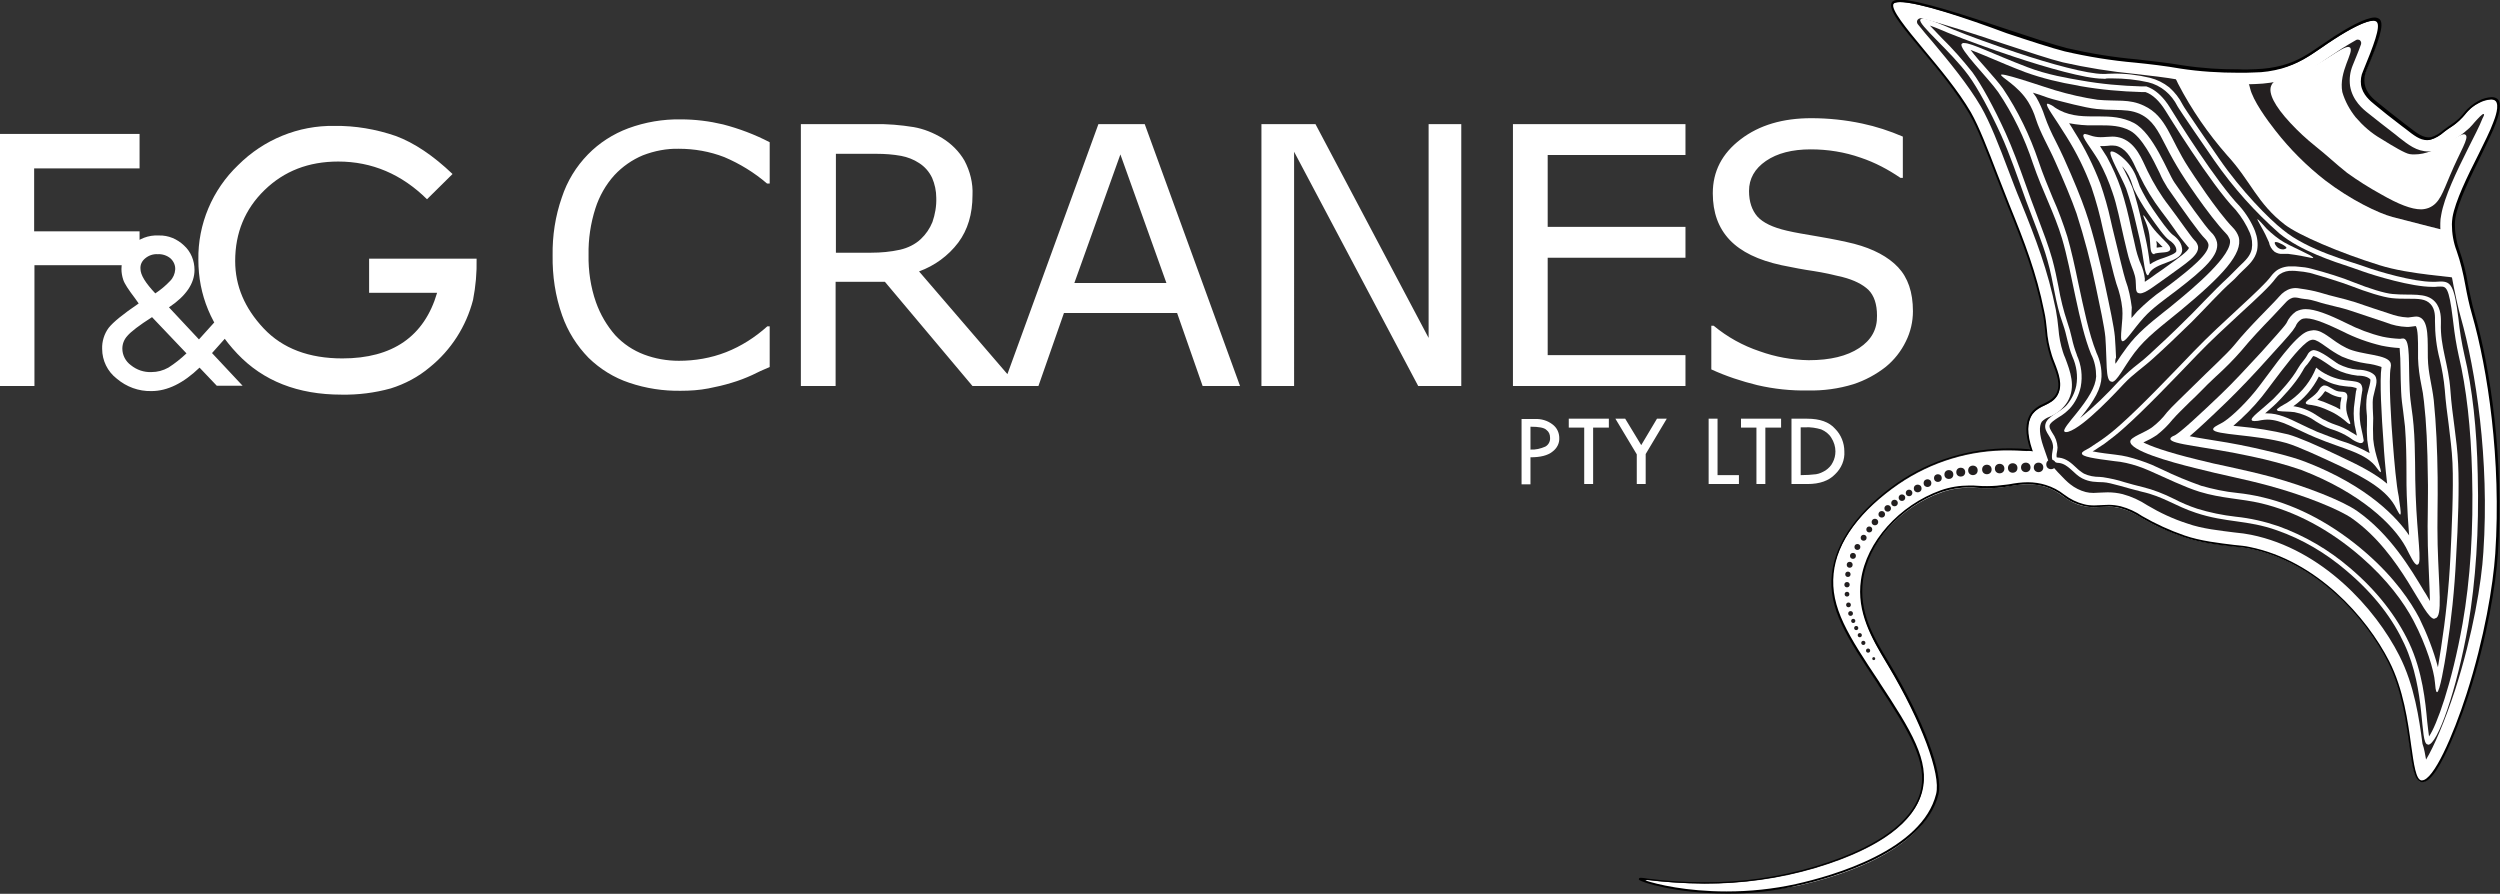 <?xml version="1.0" encoding="utf-8"?>
<!-- Generator: Adobe Illustrator 26.0.2, SVG Export Plug-In . SVG Version: 6.00 Build 0)  -->
<svg version="1.1" id="Layer_1" xmlns="http://www.w3.org/2000/svg" xmlns:xlink="http://www.w3.org/1999/xlink" x="0px" y="0px"
	 viewBox="0 0 841.9 301" style="enable-background:new 0 0 841.9 301;" xml:space="preserve">
<rect x="0" y="0" width="841.9" height="301" fill="#333333" stroke="none"/>
<style type="text/css">
	.st0{fill-rule:evenodd;clip-rule:evenodd;fill:#231F20;}
	.st1{fill:#FFFFFF;}
	.st2{fill:#231F20;}
	.st3{fill-rule:evenodd;clip-rule:evenodd;fill:url(#SVGID_1_);}
	.st4{fill-rule:evenodd;clip-rule:evenodd;fill:#FFFFFF;}
</style>
<path class="st0" d="M684.2,151.8c-1.8-5.2-2-9.4,0-12.4c2.3-3.4,6.5-3,8.5-6.5c2.1-3.8-0.3-8.5-2-13c-1.8-5.2-1.5-9.4-2.6-14.9
	c-2.6-12.9-6.5-22.8-11.7-35.7c-4.6-11.4-9-24.3-13-31.2c-9.1-15.7-28.5-33.2-26-37c2.8-4.3,44.8,12.2,58.5,15.6s26,3.6,39,5.8
	c8.2,1.2,16.4,1.6,24.7,1.3c3.1-0.1,6.1-0.5,9.1-1.3c7.3-2,11.1-5.6,17.5-9.7c5.2-3.3,13-7.8,14.9-5.8c1.6,1.6-0.8,7.7-4.5,16.9
	c-0.6,1.4-0.8,3-0.6,4.6c0.5,3.2,3,5.3,4.5,6.5c2.8,2.2,6,4.8,9.1,7.2c3.7,2.8,6,5,9.1,4.5c1.7-0.5,3.2-1.4,4.5-2.6
	c1.9-1.5,3.5-2.2,5.2-3.9c2.2-2.2,3.4-4.3,6.5-5.8c1.2-0.6,4.4-1.9,5.8-0.7s0.6,4.6-0.7,7.8c-2.8,7.5-12.3,23.4-13.6,31.8
	c-0.1,0.7-0.2,1.5-0.2,2.2c0,3,0.5,6,1.5,8.8c2.3,6,3,13.6,5.2,21.4c4.8,17,10,47.8,7.8,80.6c-0.8,11.6-4,29.7-9.7,47.4
	c-3,9.5-10.7,30.1-15.6,29.2c-4.6-0.8-2.3-23.1-11-40.3c-7.2-14.2-23.8-33.7-46.8-38.3c-4.2-0.9-14.2-1.1-22.1-3.9
	c-5-1.7-9.8-3.8-14.3-6.5c-2.2-1.4-4.6-2.5-7.2-3.2c-4.9-1.3-7.5,0.4-12.3-0.7c-6-1.3-7.2-4.8-13-6.5c-5.2-1.5-9.4-0.6-13,0
	c-8.8,1.5-13.7-1.1-22.1,1.9c-12.8,4.5-24.7,16.3-26.6,29.9c-1.6,11.3,4.1,20.2,9.1,28.6c11.9,19.9,17.9,37.1,16.3,43.5
	c-4.4,17.8-30.4,26.8-47.4,30.5c-29.1,6.5-52.7-1.3-52.6-2s27.5,5.6,59.1-3.9c23.1-6.9,33.4-16.3,35.7-25.3
	c2.6-10-3.2-19.7-14.3-36.4c-10.7-16.1-16.8-25.4-15.6-37s10.1-22.2,22.1-30.5C652.4,153.8,668.3,150.3,684.2,151.8"/>
<path class="st1" d="M700.5,140.8c4.7-3.8,9-8,13.1-12.5l0.4-0.4c1.9-1.9,3.9-3.7,6-5.3c1.3-1,2.6-2.1,3.9-3.3
	c3.4-3.1,7.8-7.2,12.9-12.3c1.9-1.8,3.7-3.8,5.5-5.6c2.9-3,5.6-5.7,8.2-8.1c0.6-0.6,1.1-1.1,1.7-1.7s1-1,1.5-1.5l0.5-0.5
	c2.1-2,3.6-3.4,4.1-5.7c0.3-1.8,0.1-3.7-0.6-5.4c-1.2-2.8-2.8-5.4-4.8-7.8c-8.4-8.6-23.5-33.2-23.7-33.5c-2-3.2-4.3-5.4-6.7-6.2
	h-1.3c-6.9-0.2-13.8-0.8-20.6-2l-0.9-0.2c-6-1-11.9-2.4-17.7-4.5c-4.5-1.7-8.4-3.4-11.5-4.7c-2.7-1.1-5.2-2.2-6.9-2.8
	c1.4,1.9,3.7,4.5,5.4,6.4c2.2,2.5,4.2,4.8,5.5,6.6c5.1,7.6,9.1,15.9,12,24.5c1.5,4.5,3.2,8.5,4.8,12.4c1.9,4.2,3.5,8.6,4.9,13
	c1.3,4.5,2.5,9.9,3.7,15.7c1.8,8.4,3.6,17.1,6,23.1l0.1,0.3c1.2,2.5,1.8,5.3,1.7,8.1C707.6,130.7,705.5,134.7,700.5,140.8
	L700.5,140.8 M695.7,145.5c-0.2,0-0.3,0-0.5-0.2c-0.5-0.6,1.6-3.1,3.9-5.9c4.2-5.2,6.6-9.1,6.8-12.6c0-2.6-0.5-5.2-1.7-7.5
	c-4.2-10.2-6.5-28-9.8-39c-2.5-8.4-6.5-15.7-9.8-25.3c-2.8-8.5-6.7-16.6-11.7-24c-3.4-4.8-13.4-14.7-12.3-16.2
	c0.2-0.2,0.5-0.4,0.9-0.3c2.5,0,9.7,3.7,21.2,8.1c6.7,2.6,14.1,3.8,18.2,4.5c6.7,1.2,13.5,1.8,20.3,2c0.6,0,1.2,0,1.8,0
	c-1.2,0,3.4,0,7.8,7.2c2.1,3.5,15.8,25.3,23.4,33.1c2.2,2.5,4,5.4,5.2,8.4c0.8,2.1,1.1,4.3,0.7,6.5c-0.7,3.1-2.8,4.9-5.2,7.2
	c-1.2,1.1-2,2.2-3.2,3.2c-4.3,3.8-8.9,9-13.6,13.7c-4.4,4.3-9.1,8.8-13,12.3c-3.4,3.1-6.7,5.2-9.8,8.5c-2,2.1-13.4,14.6-18.8,16.2
	C696.2,145.5,695.9,145.5,695.7,145.5L695.7,145.5z"/>
<path class="st0" d="M721.9,35.5c7.7,3.6,8.7,11.1,15,20.8c1.5,2.3,9.5,14.6,14.9,20.2c0.9,0.9,1.6,2,2,3.2
	c1.5,5.6-5.5,13.1-19.5,24.7c-6.3,5.2-11.6,9-15.6,14.3s-6.1,10.2-7.8,9.8c-1.9-0.5-1.3-6.8-1.9-15c-0.3-3.3-1.9-10.8-3.2-16.9
	c-1.8-8.3-4-16.5-6.6-24.6c-1.6-4.6-4.5-11.5-7.2-17.5c-2.3-5.2-4.9-9.4-6.5-14.3c-0.6-2-1.5-4-2.6-5.8c-3.5-5.6-9.4-8.4-9.1-9.1
	s15.5,4.5,18.2,5.2c4.7,1.4,9.5,2.5,14.3,3.2C712.6,34.2,716.9,33.2,721.9,35.5L721.9,35.5z"/>
<path class="st1" d="M818,248c2.5-3.6,7.6-17.3,11.3-38c2.6-14.8,3.7-31.7,3.2-50.3c-0.4-15.6-1.9-29-4.5-39.9
	c-0.8-3.6-1.4-7.3-1.8-10.9l-0.2-1.6c-1.3-10.8-2.3-10.8-4.2-10.8c-0.5,0-1.1,0-1.7,0.1c-0.3,0-0.7,0-1,0c-7,0-19.2-3.7-23.7-5.3
	c-0.8-0.3-2-0.7-3.4-1.2c-6.4-2.1-17.2-5.6-24.4-11.5c-8.2-7.2-15.5-15.4-21.8-24.4c-11.9-17.2-12.3-18.1-12.5-18.4
	c-1-2-2.4-3.8-4.1-5.2c-1.7-1.4-3.7-2.4-5.8-2.9c-4-0.9-8-1.3-12.1-1.3c-1.3,0-2.1,0-2.2,0.1s-0.6,0-1,0c-5.8,0-19.1-3.8-29.6-7.3
	c-8.7-2.9-16.7-5.8-21.6-7.8l-1-0.4c-1.9-0.8-4.2-1.8-6-2.4c1.1,1.2,2.7,2.8,4,4.2c3.7,3.6,7.1,7.5,10.3,11.5
	c3,4.1,7.3,11.9,11.2,20.5c2.3,5.1,4.5,11,6.7,17.2c0.6,1.7,1.2,3.3,1.8,5c0.7,1.9,1.4,3.8,2.1,5.6c2,5.3,3.9,10.3,5.1,14.6
	c0.9,3.3,1.5,6.3,2.1,9.3c0.7,4.1,1.7,8.1,3,12c0.6,1.7,1.1,3.5,1.5,5.3c0.4,1.9,1,3.9,1.7,5.7v0.1c1.5,3.3,2,7,1.3,10.7
	c-0.6,2.7-1.8,5.2-3.7,7.3c-1.1,1.1-2.3,2.1-3.7,2.9c-1.4,0.9-2.9,1.9-3.1,2.8c-0.1,0.7,0.2,1.2,0.9,2.4c1.1,1.5,1.7,3.2,1.8,5
	c0,0.3-0.1,0.7-0.1,1c-0.2,0.8-0.3,1.6-0.2,2.3l0.5,0.1h0.3c2.5,0.3,4.2,1.9,5.7,3.3c0.8,0.8,1.7,1.5,2.7,2.1
	c1.7,0.8,3.5,1.1,5.3,1.1l1.1,0.1c2.5,0.4,4.9,0.9,7.3,1.7c2,0.6,4,1.1,6,1.6c3.7,0.9,7.2,2.3,10.6,4c2.5,1.3,5.1,2.4,7.8,3.3
	c4.2,1.3,8.6,2.2,13,2.7c4.9,0.5,9.7,1.6,14.4,3.2c8.8,3.2,16.9,7.9,24,14c9,7.6,15.7,16.2,20,25.3c4.5,9.6,5.5,19.9,6.1,26.6
	C817.6,244.7,817.8,246.7,818,248 M817.6,250.7h-0.1c-2.7-0.4-0.5-18.1-7.8-33.8c-3.7-8.1-9.8-16.5-19.5-24.7
	c-6.9-5.9-14.8-10.6-23.4-13.6c-10.1-3.6-17.1-2.5-27.3-5.9c-7-2.3-11-5.5-18.2-7.1c-5-1.2-10.5-3.1-13-3.2s-4.5,0-7.1-1.3
	c-2.8-1.4-4.6-4.8-7.8-5.2c-0.7,0-1.4-0.2-2-0.6c-0.9-1,0-4.1,0-4.6c0-3.5-3.2-5-2.6-7.8s5-4,7.2-6.5c1.6-1.9,2.7-4.1,3.2-6.5
	c0.6-3.3,0.1-6.7-1.3-9.8c-1.6-3.9-1.8-7.1-3.2-11c-2.7-7.5-3-13.7-5.2-21.4c-1.6-5.8-4.6-13.1-7.2-20.1c-2.8-7.8-5.5-15.7-8.4-22.1
	c-3.6-7.9-7.9-15.9-11-20.1c-6-8.2-17.2-17.3-16.2-18.8c0.1-0.2,0.4-0.3,0.8-0.3c1.9,0,6.3,1.9,10.2,3.6c5.3,2.2,14,5.3,21.4,7.8
	c11.6,3.9,23.9,7.2,29.1,7.2c0.3,0,0.6,0,0.8,0s1.1-0.1,2.4-0.1c4.2-0.1,8.4,0.4,12.6,1.4c2.4,0.6,4.6,1.7,6.5,3.2
	c1.9,1.7,3.4,3.6,4.5,5.8c0.5,1.1,9.8,14.6,12.3,18.2c7.4,10.8,17,20.5,21.5,24c8.5,7,22.6,10.6,27.3,12.3
	c4.9,1.8,16.6,5.2,23.1,5.2c0.3,0,0.6,0,0.9,0c0.7,0,1.3-0.1,1.8-0.1c3.5,0,4.6,1.4,6,12.4c0.4,4.2,1.1,8.3,2,12.3
	c2.7,11.2,4.2,25,4.5,40.3c0.5,19.1-0.7,35.9-3.2,50.7c-3.9,22.2-10.4,40.3-13.5,40.3L817.6,250.7z"/>
<path class="st2" d="M717.8,107.1c0.6-0.7,1.2-1.4,1.9-2.2c2.7-2.7,5.6-5.2,8.8-7.4c0.9-0.7,1.8-1.3,2.7-2
	c6.4-4.9,13.1-10.3,12.5-13.3c-0.2-0.7-0.6-1.3-1.1-1.8c-1.9-1.8-7.2-9.3-12.7-17.2c-1-1.6-1.9-3.2-2.6-4.9c-2.2-4.6-6-12.2-10-14.3
	c-3.2-1.7-6.5-1.8-10.2-1.8h-2c-2.8,0.1-5.5-0.2-8.3-0.7c0.6,0.9,1.2,1.9,1.8,2.9c3.5,5.5,6.4,11.4,8.7,17.4
	c1.4,4.1,2.6,8.2,3.5,12.4l0.5,2.2l0.9,3.7c1.4,5.7,2.9,12.1,3.6,14.3c1.1,2.9,1.7,6,2.1,9.1C717.8,104.7,717.8,106,717.8,107.1"/>
<path class="st0" d="M774.5,97.2c2.2,0.3,4.4,0.7,6.5,1.3c4.1,1.3,7.6,1.9,11.7,3.2c3.9,1.3,8.8,3,11.7,3.9c2.1,0.8,4.3,1.3,6.5,1.3
	c1.7-0.1,2.8-0.6,3.9,0c3,1.5,2.5,7.8,2.6,13.6c0.1,5.2,1.4,9.1,2,14.3c0.8,8,1.2,16.8,1.3,26c0.1,7.8-0.2,15,0,22.7
	c0.4,14.7,1.7,24-0.7,24.7c-3.6,1-10.5-21.5-27.9-33.8c-4.2-3-16.1-7.8-27.9-11c-8.4-2.3-16.2-3.7-24.7-5.9c-9-2.2-22.4-6-22.1-9.1
	c0.1-1.4,4.8-2.9,7.2-4.6c2-1.5,3.7-3.2,5.2-5.2c1.4-1.7,5.9-5.9,9.1-9.1c4.9-4.9,11.3-10.7,13.7-13.7c4.9-6.1,12.4-13.2,15-16.2
	c1-1.2,2.4-2.2,3.9-2.6c1.1-0.2,2.2-0.2,3.2,0L774.5,97.2z"/>
<path class="st0" d="M714.7,103.7c0.4,4.3-1.1,10.6,0,11s3.3-3.5,7.2-7.8c2.9-3.2,6.8-5.9,11-9.1c9.6-7.3,14.5-11.9,13.6-16.2
	c-0.3-1.3-1-2.5-2-3.4c-1.9-1.8-9.2-12.2-12.3-16.7c-2.3-3.3-7-16.6-13.7-20.1c-8.8-4.7-18,0.6-26.6-5.2c-1-0.6-2.2-1.6-2.6-1.3
	c-0.7,0.6,2.7,4.9,6.5,11c3.4,5.3,6.2,11,8.5,16.9c1.6,4.7,2.9,9.5,3.9,14.3c1.5,6.4,3.7,15.4,4.5,18.2
	C713.8,97.9,714.4,100.8,714.7,103.7L714.7,103.7z"/>
<path class="st1" d="M722.3,94.9c1.2-0.8,2.7-1.8,4-2.8l1.6-1.1l2.5-1.8c2.8-2,6.6-4.7,6.7-5.7c0,0,0-0.2-0.3-0.4
	c-1.6-1.9-3.1-3.8-4.5-5.9c-1.4-2-3-4.2-4.4-6c-2.9-3.8-5.4-7.9-7.5-12.3c-0.2-0.5-0.4-1-0.7-1.4c-1.6-3.5-3.1-6.8-6.2-8.1
	c-0.7-0.3-1.4-0.4-2.1-0.4c-0.5,0-1,0-1.6,0.1c-0.8,0.1-1.6,0.1-2.4,0.1h-0.2c0.7,1.1,1.5,2.3,2.3,3.6c1.9,3.5,3.5,7.1,4.8,10.9
	c1.4,4.3,2.5,8.8,3.4,13.2l0.6,2.7l0.2,0.8c0.5,2.5,1.1,5,1.7,6.6c0.2,0.6,0.4,1.2,0.7,1.8c0.7,1.6,1.2,3.3,1.4,5.1
	C722.2,94.4,722.3,94.6,722.3,94.9 M720.7,98.8c-0.3,0-0.6-0.1-0.8-0.2c-0.8-0.6-0.5-2-0.7-4.2s-1.1-3.8-1.9-6.2c-0.7-2-1.3-5-2-7.8
	c-1.3-5.6-2.4-11.4-3.9-15.6c-1.2-3.6-2.7-7.1-4.5-10.4c-2.9-4.9-6-8.3-5.2-9.1c0.1-0.1,0.3-0.2,0.4-0.2c0.6,0.1,1.2,0.3,1.8,0.5
	c1.1,0.4,2.3,0.6,3.5,0.6c1.4,0,2.7-0.2,4-0.2c1.1,0,2.2,0.2,3.3,0.6c4.7,1.9,6.5,6.8,8.5,11c2,4.1,4.4,8.1,7.2,11.7
	c3.2,4.2,7.5,10.5,8.6,11.6c0.6,0.5,1,1.3,1.2,2c0.5,3.1-4,5.7-10.4,10.4C725.5,96.3,722.5,98.8,720.7,98.8L720.7,98.8z"/>
<path class="st1" d="M724,89c1.5-1,3.1-1.7,4.8-2.2c1.7-0.6,4-1.5,4.1-2.2c0-0.2,0-0.4,0-0.6c-0.2-1.5-1.7-2.7-2.4-3.1l-0.1-0.1
	c-1.5-1.1-3.7-4.2-7-8.9c-1.8-2.6-3.4-5.3-4.8-8.2l-0.5-1.4c-0.6-2.1-1.6-4.1-3-5.8c-0.2-0.2-0.4-0.4-0.5-0.6
	c0.3,0.5,0.5,1.1,0.8,1.5c1,2,2,4,2.6,5.5c1.2,3.1,2.7,9.4,3.3,12c0.8,3.2,1.7,7.3,2,9.2c0.1,0.9,0.3,1.7,0.4,2.6S723.9,88.2,724,89
	 M723.3,92.7L723.3,92.7c-0.9,0-1.3-4.2-2-8.4c-0.3-1.9-1.2-5.9-2-9.1c-0.9-4-2-7.9-3.3-11.7c-1.5-3.8-6.1-11.6-5.2-12.4
	c0.1-0.1,0.2-0.1,0.4-0.1c1.1,0,3.6,1.8,5.5,4c2.3,2.7,3,5.3,3.9,7.8c1.3,2.7,2.8,5.3,4.5,7.8c2.4,3.5,5.2,7.4,6.5,8.4
	c0.7,0.5,2.9,2.1,3.2,4.5c0.1,0.4,0.1,0.9,0,1.3c-0.9,3.6-9,3.6-11,7.2C723.7,92.3,723.5,92.7,723.3,92.7L723.3,92.7z"/>
<path class="st1" d="M726.3,83.4c0.7-0.1,1.3-0.2,1.9-0.2h0.1c-0.3-0.3-0.6-0.6-0.9-0.9l-1.2-1.2c0,0.3,0,0.7,0.1,1
	S726.2,83,726.3,83.4 M725.4,85.6c-0.1,0-0.2,0-0.3-0.1c-1.2-0.4-0.8-3.2-1.3-6.5c-0.5-3.4-2.3-6.3-2-6.5l0,0c0.4,0,2.3,3.4,4.5,5.8
	c2.7,3,5,4.6,4.5,5.8s-2.8,0.7-5.2,1.3C725.6,85.6,725.5,85.6,725.4,85.6L725.4,85.6z"/>
<path class="st2" d="M828.8,94.6c-0.2,0-0.4,0-0.5-0.1c-2.1-0.5-4.2-0.8-6.4-0.9c-5.6-0.6-14.1-1.5-20.9-3.6
	c-13.5-4.2-27.2-10.1-32-13.7c-5.7-4.4-8.8-8.8-12-13.5c-2.3-3.5-4.8-6.8-7.6-9.9c-6.5-7.4-12-15.5-16.6-24.2c-1.5-3-1.8-4.8-1-5.8
	s2.5-0.5,3.6-0.2l0.2,0c1.5,0.4,5.6,0.5,9,0.6c2.1,0.1,3.8,0.1,4.5,0l0,0c0.7,0,1.4,0,2.1,0c0.6,0,1.2,0,1.8,0
	c1.1-0.2,2.2,0.1,3,0.8c0.4,0.4,0.7,1,0.8,1.5c0.1,0.6,0.4,1.3,0.6,1.9c0.3,0.6,0.5,1.3,0.7,2c0.8,3.5,4.8,9.6,8.4,14.1
	c4.9,6.3,10.5,12,16.8,16.8c8.3,6.3,17.8,11,22.6,12.3h0.2c15.2,4,17.6,4.5,17.9,4.5l0,0c0.8-0.1,1.7,0.2,2.3,0.8
	c0.7,0.8,1,1.8,0.8,2.8V81c0.3,1.7,0.7,3.4,1.3,5.1c0.1,0.4,0.3,1.1,0.5,1.8c0.1,0.5,0.2,0.9,0.4,1.3c0.8,2.8,1.2,4.6,0.2,5.2
	C829.2,94.5,829,94.6,828.8,94.6z M733.4,23.3c-0.3,0-0.6,0.1-0.8,0.2c-0.2,0.2-0.6,1.2,1.1,4.6c4.5,8.6,10,16.7,16.4,24
	c2.8,3.1,5.4,6.5,7.7,10c3.2,4.7,6.2,9,11.8,13.3c4.6,3.5,18.5,9.5,31.7,13.5c6.8,2.1,15.2,3,20.7,3.6c2.2,0.2,4.4,0.5,6.6,1
	c0.2,0.1,0.2,0,0.2,0c0.4-0.4-0.4-3.1-0.7-4.1c-0.1-0.4-0.2-0.9-0.4-1.4c-0.2-0.7-0.4-1.4-0.5-1.8c-0.6-1.7-1-3.5-1.3-5.3v-0.2
	c0.1-0.7-0.1-1.5-0.5-2.1c-0.4-0.4-1-0.5-1.6-0.5l0,0c-0.3,0-1,0-18.1-4.5h-0.2c-4.9-1.3-14.4-6-22.9-12.4c-6.4-4.9-12.1-10.6-17-17
	c-1.7-2.2-7.5-9.8-8.5-14.5c-0.2-0.6-0.4-1.3-0.6-1.9c-0.3-0.7-0.5-1.3-0.7-2c-0.1-0.4-0.2-0.7-0.5-1c-0.6-0.5-1.4-0.6-2.2-0.5
	c-0.7,0-1.3,0-2,0c-0.6,0-1.3,0-1.9,0c-1,0.1-3.3,0-4.6,0c-3.6-0.1-7.7-0.2-9.2-0.7h-0.2C734.7,23.5,734.1,23.3,733.4,23.3z"/>
<linearGradient id="SVGID_1_" gradientUnits="userSpaceOnUse" x1="800.324" y1="265.896" x2="745.104" y2="204.996" gradientTransform="matrix(1 0 0 -1 0 302.869)">
	<stop  offset="0" style="stop-color:#878585"/>
	<stop  offset="0.61" style="stop-color:#000000"/>
</linearGradient>
<path class="st3" d="M749.2,23.8c1.4-0.1,2.5,0.1,3.9,0c0.9-0.1,1.9,0.1,2.6,0.6c0.3,0.4,0.6,0.8,0.7,1.3c0.3,1.5,1,2.4,1.3,3.9
	c0.9,4.2,5.9,11,8.5,14.3c4.9,6.3,10.6,12,16.9,16.9c8.5,6.5,18,11.1,22.7,12.3c2.8,0.7,17.2,4.5,18.2,4.6c0.7-0.1,1.4,0.2,2,0.6
	c0.6,0.7,0.8,1.7,0.7,2.6c0.3,1.8,0.7,3.5,1.3,5.2c0.2,0.7,0.6,2.1,0.9,3.2c0.6,2,1.1,4.2,0.4,4.6c-0.2,0.1-0.4,0.1-0.7,0
	c-2.6-0.9-16.8-1.3-27.3-4.6c-13.5-4.2-27.2-10.1-31.8-13.6c-9.4-7.2-11.5-14.7-19.5-23.4c-6.4-7.3-12-15.4-16.5-24.1
	c-1.1-2.1-1.9-4.3-1-5.2s2.3-0.2,3.2,0c1.5,0.4,5.6,0.5,9.1,0.6C746.3,23.9,748.3,23.9,749.2,23.8L749.2,23.8z"/>
<path class="st1" d="M717.8,107.1c0.6-0.7,1.2-1.4,1.9-2.2c2.7-2.7,5.6-5.2,8.8-7.4c0.9-0.7,1.8-1.3,2.7-2
	c6.4-4.9,13.1-10.3,12.5-13.3c-0.2-0.7-0.6-1.3-1.1-1.8c-1.9-1.8-7.2-9.3-12.7-17.2c-1-1.6-1.9-3.2-2.6-4.9c-2.2-4.6-6-12.2-10-14.3
	c-3.2-1.7-6.5-1.8-10.2-1.8h-2c-2.8,0.1-5.5-0.2-8.3-0.7c0.6,0.9,1.2,1.9,1.8,2.9c3.5,5.5,6.4,11.4,8.7,17.4
	c1.4,4.1,2.6,8.2,3.5,12.4l0.5,2.2l0.9,3.7c1.4,5.7,2.9,12.1,3.6,14.3c1.1,2.9,1.7,6,2.1,9.1C717.8,104.7,717.8,106,717.8,107.1
	 M714.9,114.9c-0.1,0-0.1,0-0.2,0c-1.1-0.5,0.4-6.8,0-11c-0.3-2.9-1-5.7-2-8.4c-0.9-2.8-3-11.8-4.5-18.2c-1-4.8-2.3-9.6-3.9-14.3
	c-2.2-5.9-5-11.6-8.4-17c-3.8-6.2-7.2-10.5-6.5-11c0.1,0,0.1-0.1,0.2-0.1c0.9,0.3,1.7,0.7,2.4,1.3c4.2,2.8,8.6,3,12.9,3h2
	c3.9,0,7.8,0.2,11.7,2.2c6.7,3.6,11.4,16.8,13.7,20.1c3.1,4.5,10.4,14.9,12.3,16.7c1,0.9,1.7,2.1,2,3.4c0.8,4.3-4.1,8.9-13.6,16.2
	c-4.2,3.2-8.1,5.9-11,9.1C718.3,111,716.1,114.8,714.9,114.9L714.9,114.9z"/>
<path class="st4" d="M749.2,23.8c1.4-0.1,2.5,0.1,3.9,0c0.9-0.1,1.9,0.1,2.6,0.6c0.3,0.4,0.6,0.8,0.7,1.3c0.3,1.5,1,2.4,1.3,3.9
	c0.9,4.2,5.9,11,8.5,14.3c4.9,6.3,10.6,12,16.9,16.9c8.5,6.5,18,11.1,22.7,12.3c2.8,0.7,17.2,4.5,18.2,4.6c0.7-0.1,1.4,0.2,2,0.6
	c0.6,0.7,0.8,1.7,0.7,2.6c0.3,1.8,0.7,3.5,1.3,5.2c0.2,0.7,0.6,2.1,0.9,3.2c0.6,2,1.1,4.2,0.4,4.6c-0.2,0.1-0.4,0.1-0.7,0
	c-2.6-0.9-16.8-1.3-27.3-4.6c-13.5-4.2-27.2-10.1-31.8-13.6c-9.4-7.2-11.5-14.7-19.5-23.4c-6.4-7.3-12-15.4-16.5-24.1
	c-1.1-2.1-1.9-4.3-1-5.2s2.3-0.2,3.2,0c1.5,0.4,5.6,0.5,9.1,0.6C746.3,23.9,748.3,23.9,749.2,23.8L749.2,23.8z"/>
<path class="st2" d="M815.3,68.6c0.7,0,1.4-0.1,2-0.4c2.4-1,3.3-3.2,5.3-7.9c0.3-0.7,0.6-1.4,0.9-2.2c1.2-2.8,2.3-5.2,3.2-7.1
	c0.5-1.1,1.1-2.3,1.5-3.3l-1.5,0.9c-3.4,2.1-8.1,5-13.5,5c-0.6,0-1.2,0-1.9-0.1c-2.2-0.3-7.5-3.6-10.5-5.5c-3.4-2-6.4-4.5-8.9-7.5
	c-2.7-3.3-4.6-7.3-4.9-9.3c-0.8-4.5,0.8-8.7,2-11.7l0.5-1.2c-1,0.6-2.3,1.4-3.4,2.1c-3,2-6.1,3.7-9.5,5.1c-1.8,0.6-3.4,1.1-4.8,1.5
	c-3,0.9-4.7,1.4-5.1,2.6c-0.2,0.5-0.7,3.1,6.1,10.4c2.6,2.7,5.3,5.3,8.2,7.6c1.7,1.4,3.3,2.8,4.8,4.1c1.9,1.7,3.7,3.3,5.8,4.9
	c3.6,2.6,7.3,5,11.2,7.1C808.6,67,812.6,68.5,815.3,68.6"/>
<path class="st1" d="M817,255.8c2.6-4.3,6.3-12.8,9.8-23.5c6-18.7,8.9-36.2,9.5-46.4c2.1-31.2-2.6-61.3-7.6-79
	c-1-3.6-1.7-7-2.4-10.4c-0.6-3.6-1.5-7.2-2.7-10.7c-1.3-3.4-1.9-7-1.8-10.7c0-0.9,0.1-1.8,0.3-2.7c1-6,5.2-14.7,9-22.3
	c2-4,3.9-7.6,4.9-10.2c0.2-0.5,0.8-1.3,0.4-1.5s-1.9,1.5-3,2.7c-0.5,0.6-1.1,1.3-1.8,2c-1.2,1.1-2.4,2.1-3.8,3
	c-0.6,0.4-1.2,0.8-1.8,1.3c-2.6,2.1-4.9,3.2-6.7,3.5c-0.5,0.1-1,0.1-1.5,0.1c-4,0-6.8-2.3-9.9-4.7l-1.1-0.9
	c-3.8-2.9-6.8-5.3-9.2-7.2c-1.8-1.4-5.4-4.3-6.2-9.3c-0.3-2.4,0-4.7,0.9-6.9c0.7-1.8,1.9-4.5,2.8-7.1c0.2-0.6-0.1-1.3-0.7-1.5
	c-0.3-0.1-0.7-0.1-1,0.1c-1.4,0.8-3.1,1.8-5,3c-1.5,1-2.9,1.9-4.2,2.8c-4.3,3-8.3,5.7-14.6,7.5c-3.3,0.9-6.7,1.4-10.1,1.5
	c-1.7,0.1-3.5,0.1-5.2,0.1c-6.8,0-13.6-0.5-20.3-1.5c-5-0.9-9.8-1.4-15-2c-8.2-0.8-16.3-2.1-24.3-3.9c-4.5-1.1-11.6-3.5-19.8-6.2
	c-8.9-3-20.1-6.7-27.8-8.6c-0.6-0.2-1.3,0.2-1.5,0.8c-0.1,0.4,0,0.8,0.2,1.1c1.6,2,3.4,4.2,5,6c5.6,6.7,11.9,14.3,16.3,21.8
	c3,5.2,6.1,13.1,9.3,21.6c1.3,3.4,2.6,6.9,4,10.2c5.3,13,9.2,23.3,11.9,36.5c0.4,2.2,0.7,4.3,0.9,6.5c0.2,2.7,0.7,5.3,1.5,7.8
	c0.2,0.7,0.5,1.4,0.8,2.1c1.6,4.3,3.7,9.6,0.8,14.6c-1.4,2.3-3.6,4.2-6.2,5.2c-0.9,0.3-1.8,0.9-2.5,1.6c-1,1.5-0.8,4.5,0.5,8.3
	l1.7,4.9c0.3,0.8,5.6,6.6,7.4,7.9c1.5,1.2,3.3,2.1,5.2,2.6c0.8,0.2,1.7,0.3,2.6,0.3c0.7,0,1.4-0.1,2.1-0.1s1.7-0.1,2.7-0.1
	c1.7,0,3.4,0.2,5,0.6c3,0.8,5.8,2.1,8.4,3.8c4.2,2.5,8.7,4.6,13.4,6.1c5,1.8,11.2,2.4,15.8,3c2.3,0.2,4.2,0.5,5.7,0.8
	c24,4.9,41.9,24.9,49.9,40.7c5.1,10,6.7,21.4,7.8,29.7C816.4,252.1,816.7,254.2,817,255.8 M581.4,300.6c-17.3,0-29.2-4-29.1-4.5
	c0,0,0.1,0,0.2,0c7.1,0.9,14.3,1.4,21.5,1.5c12.7,0,25.3-1.7,37.4-5.3c23.1-6.9,33.4-16.3,35.7-25.3c2.6-10-3.2-19.7-14.3-36.4
	c-10.7-16.1-16.8-25.4-15.6-37s10.1-22.2,22.1-30.5c11.1-7.6,24.2-11.6,37.7-11.4c1.8,0,3.7,0.1,5.5,0.2c0.7,0,1.2-0.4,1.3-1.1
	c0-0.1,0-0.3,0-0.4c-1.3-4.4-1.2-8.1,0.5-10.7c2.3-3.4,6.5-3,8.5-6.5c2.1-3.8-0.3-8.5-2-13c-1.8-5.2-1.5-9.4-2.6-14.9
	c-2.6-12.9-6.5-22.8-11.7-35.7c-4.6-11.4-9-24.3-13-31.2c-9.1-15.7-28.5-33.2-26-37c0.3-0.5,1.2-0.7,2.4-0.7
	c9.7,0,44,13.3,56.1,16.3c13.5,3.4,26,3.6,39,5.8c6.5,1,13,1.4,19.5,1.4c1.7,0,3.4,0,5.1-0.1c3.1-0.1,6.1-0.5,9.1-1.3
	c7.3-2,11.1-5.6,17.5-9.7c4.3-2.8,10.5-6.3,13.5-6.3c0.5,0,1,0.1,1.4,0.5c1.6,1.6-0.8,7.7-4.5,16.9c-0.6,1.4-0.8,3-0.7,4.5
	c0.5,3.2,3,5.3,4.5,6.5c2.8,2.2,6,4.8,9.1,7.2c3.3,2.6,5.6,4.6,8.3,4.6c0.3,0,0.5,0,0.8,0c1.7-0.5,3.2-1.4,4.5-2.6
	c1.9-1.5,3.5-2.2,5.2-3.9c2.2-2.2,3.4-4.3,6.5-5.8c1.3-0.7,2.7-1.1,4.2-1.2c0.6,0,1.2,0.2,1.7,0.5c1.4,1.3,0.6,4.6-0.7,7.8
	c-2.8,7.5-12.3,23.4-13.6,31.8c-0.1,0.7-0.2,1.5-0.2,2.2c0,3,0.5,6,1.5,8.8c2.3,6,3,13.6,5.2,21.4c4.8,17,10,47.8,7.8,80.6
	c-0.8,11.6-4,29.7-9.8,47.4c-3,9.3-10.4,29.3-15.3,29.3h-0.3c-4.6-0.8-2.3-23.1-11-40.3c-7.2-14.2-23.8-33.7-46.8-38.3
	c-4.2-0.9-14.2-1.1-22.1-3.9c-5-1.7-9.8-3.8-14.3-6.5c-2.2-1.4-4.6-2.5-7.2-3.2c-1.3-0.3-2.6-0.5-3.9-0.5c-1.7,0-3.2,0.2-4.9,0.2
	c-1.2,0-2.4-0.1-3.5-0.4c-6-1.3-7.2-4.8-13-6.5c-1.9-0.6-3.9-0.8-5.9-0.8c-2.4,0.1-4.8,0.3-7.1,0.8c-2.2,0.4-4.3,0.5-6.5,0.5
	c-2.1,0-4.1-0.1-6-0.1c-3.2-0.1-6.5,0.5-9.5,1.6c-12.8,4.5-24.7,16.3-26.6,29.9c-1.6,11.3,4.1,20.2,9.1,28.6
	c11.9,19.9,17.9,37.1,16.2,43.5c-4.4,17.8-30.4,26.8-47.4,30.5C597.2,299.7,589.3,300.6,581.4,300.6z"/>
<path d="M581.4,300.9c-16.9,0-28.7-3.8-29.4-4.6l-0.1-0.1V296c0-0.4,0.5-0.4,0.6-0.4c0.4,0,1.3,0.1,2.5,0.3
	c6.3,0.8,12.6,1.2,18.9,1.2c12.6,0.1,25.2-1.7,37.3-5.3c26-7.8,33.6-18,35.5-25.1c2.6-10-3.7-20.2-14.2-36.1l-0.1-0.2
	c-10.5-15.8-16.8-25.4-15.5-37.1c1.2-10.8,8.8-21.4,22.2-30.8c11.1-7.6,24.4-11.6,37.9-11.5c2.2,0,4.5,0.1,6.7,0.3
	c-1.8-5.2-1.7-9.3,0.2-12.1c1.1-1.5,2.6-2.6,4.4-3.3c1.6-0.8,3.1-1.5,4.1-3.2c1.7-3,0.3-6.7-1.2-10.5c-0.3-0.7-0.6-1.5-0.8-2.2
	c-0.9-2.9-1.5-5.9-1.7-8.9c-0.2-1.9-0.4-3.9-0.9-6.1c-2.6-12.8-6.5-22.9-11.7-35.7c-1.3-3.3-2.7-6.8-4-10.2
	c-3.2-8.3-6.2-16.1-9-20.9c-4.2-7.1-10.3-14.6-15.8-21.1c-6.8-8.1-11.7-14-10.2-16.3c0.4-0.6,1.3-0.9,2.7-0.9
	c6.2,0,22.5,5.4,36.8,10.2c7.8,2.6,15.1,5,19.4,6.1c7.8,1.8,15.7,3.1,23.7,3.8c5,0.6,10.1,1.1,15.3,2c6.5,1,13,1.4,19.5,1.4
	c1.7,0,3.4,0,5.1-0.1c3-0.1,6.1-0.5,9-1.3c5.5-1.5,9-4,13.1-6.8c1.4-0.9,2.8-1.9,4.3-2.9c4.5-2.9,10.6-6.4,13.7-6.4
	c0.6,0,1.2,0.2,1.7,0.6c1.7,1.8-0.5,7.7-4.5,17.3c-0.6,1.4-0.8,2.9-0.6,4.4c0.5,3.1,2.9,5.1,4.4,6.3c2.4,2,5.4,4.3,9.1,7.2l1.2,0.9
	c3,2.3,5,4,7.7,3.6c1.6-0.5,3.1-1.4,4.3-2.5c0.7-0.6,1.4-1,2.1-1.5c1.1-0.7,2.1-1.5,3.1-2.4c0.6-0.6,1.1-1.2,1.6-1.8
	c1.3-1.7,3.1-3.1,5-4.1c1.3-0.7,2.8-1.1,4.3-1.2c0.7,0,1.4,0.2,1.9,0.6c1.7,1.5,0.6,5.2-0.5,8.2c-1,2.8-3,6.7-5,10.9
	c-3.6,7.3-7.7,15.6-8.6,20.9c-0.1,0.7-0.2,1.4-0.2,2.2c0,3,0.5,5.9,1.5,8.7c1.3,3.7,2.3,7.6,2.9,11.5c0.7,3.2,1.3,6.6,2.3,10
	c5.2,18.2,9.9,48.9,7.8,80.7c-0.7,10.5-3.6,28.4-9.8,47.5c-1,3-9.7,29.5-15.6,29.5h-0.4c-2.4-0.4-3-5.1-4-12.3
	c-1.1-8-2.6-18.9-7.3-28.2c-7.5-14.8-24.2-33.6-46.5-38.1c-1.3-0.3-3.1-0.5-5.3-0.7c-4.8-0.5-11.4-1.3-16.9-3.2
	c-5-1.7-9.9-3.9-14.4-6.6c-2.2-1.4-4.5-2.5-7-3.2c-1.2-0.3-2.5-0.5-3.8-0.5c-0.8,0-1.6,0.1-2.4,0.1s-1.6,0.1-2.5,0.1
	c-1.2,0-2.4-0.1-3.6-0.4c-2.5-0.6-4.9-1.7-6.9-3.3c-1.8-1.4-3.9-2.5-6.1-3.2c-1.9-0.5-3.8-0.8-5.8-0.8c-2.1,0-4.2,0.3-6.3,0.7
	l-0.8,0.1c-2.2,0.4-4.4,0.5-6.6,0.5c-1.1,0-2.1,0-3.1-0.1s-1.9-0.1-2.9-0.1c-3.2-0.1-6.4,0.5-9.4,1.5c-13.8,4.9-24.6,17-26.4,29.6
	c-1.5,10.7,3.5,19.2,8.5,27.4l0.6,1c11.3,18.9,18,36.9,16.3,43.8c-4.8,19.3-35,28-47.7,30.8C597.3,300.1,589.3,301,581.4,300.9z
	 M554.1,296.5c3.8,1.3,13.8,3.7,27.3,3.7c7.9,0,15.7-0.8,23.4-2.5c12.6-2.8,42.5-11.4,47.2-30.3c1.7-6.7-5-24.5-16.2-43.3l-0.6-1
	c-4.7-7.9-10.1-16.9-8.5-27.8c1.8-12.8,12.9-25.2,26.9-30.2c3.1-1.1,6.4-1.6,9.6-1.6c1,0,1.9,0,2.9,0.1s2,0.1,3.1,0.1
	c2.2,0,4.3-0.2,6.5-0.5l0.8-0.1c2.1-0.4,4.3-0.7,6.4-0.7c2,0,4.1,0.3,6,0.9c2.3,0.7,4.4,1.8,6.3,3.3c2,1.5,4.2,2.6,6.6,3.2
	c1.1,0.3,2.3,0.4,3.5,0.4c0.8,0,1.7-0.1,2.4-0.1s1.6-0.1,2.5-0.1c1.3,0,2.7,0.2,4,0.5c2.6,0.7,5,1.8,7.2,3.3
	c4.5,2.6,9.3,4.8,14.2,6.5c5.4,1.9,11.9,2.6,16.7,3.2c2.2,0.2,4,0.4,5.3,0.7c22.6,4.6,39.4,23.6,47,38.5c4.8,9.4,6.3,20.4,7.4,28.4
	c0.9,6.4,1.6,11.4,3.4,11.7h0.2c3.9,0,10.5-15,15-29c6.1-19,9-36.9,9.7-47.3c2.1-31.7-2.6-62.4-7.8-80.5c-1-3.4-1.7-6.8-2.3-10.1
	c-0.7-3.9-1.6-7.7-2.9-11.4c-1.1-2.9-1.6-5.9-1.6-9c0-0.7,0.1-1.5,0.2-2.3c0.9-5.4,5-13.8,8.7-21.1c2-4.1,4-8,5-10.8
	c0.6-1.5,2.3-6,0.7-7.4c-0.4-0.3-0.9-0.5-1.5-0.5c-1.4,0.1-2.8,0.5-4,1.2c-1.9,1-3.5,2.3-4.7,4c-0.5,0.6-1,1.2-1.7,1.8
	c-1,0.9-2,1.8-3.2,2.5c-0.7,0.4-1.3,0.9-2.1,1.5c-1.4,1.2-3,2.2-4.8,2.7c-0.3,0-0.6,0.1-0.9,0.1c-2.5,0-4.5-1.6-7.3-3.8l-1.2-0.9
	c-3.7-2.8-6.7-5.2-9.1-7.2c-1.6-1.3-4.2-3.4-4.7-6.7c-0.2-1.6,0-3.2,0.7-4.7c3.5-8.5,6-15,4.6-16.5c-0.3-0.3-0.7-0.4-1.2-0.4
	c-2.3,0-7,2.2-13.3,6.3c-1.6,1-3,2-4.3,2.9c-4.2,2.9-7.8,5.3-13.3,6.9c-3,0.8-6.1,1.3-9.2,1.3c-1.6,0.1-3.3,0.1-5.1,0.1
	c-6.6,0-13.2-0.4-19.7-1.4c-5.1-0.9-10.3-1.5-15.2-2c-8-0.7-16-2-23.8-3.8c-4.3-1.1-11.7-3.5-19.5-6.1C662.1,6.1,646,0.7,639.8,0.7
	c-1.5,0-2,0.4-2.1,0.5c-1.2,1.8,4.3,8.4,10.1,15.4c5.5,6.6,11.7,14,15.9,21.2c2.8,4.9,5.8,12.7,9,21c1.3,3.4,2.7,6.9,4,10.2
	c5.2,12.8,9.1,22.9,11.7,35.8c0.5,2.2,0.7,4.2,0.9,6.1c0.2,3,0.8,5.9,1.7,8.8c0.2,0.7,0.5,1.4,0.8,2.2c1.5,3.8,3,7.8,1.1,11.1
	c-1.1,1.9-2.8,2.7-4.4,3.5c-1.6,0.6-3,1.6-4.1,3c-1.8,2.7-1.8,6.7,0,12l0.2,0.5l-0.6-0.1c-2.4-0.2-4.8-0.4-7.2-0.4
	c-13.3-0.2-26.4,3.8-37.4,11.3c-13.2,9.2-20.8,19.7-21.9,30.3c-1.2,11.5,5,21,15.4,36.6l0.1,0.2c10.6,16.1,17,26.4,14.3,36.7
	c-1.9,7.3-9.7,17.7-36,25.6c-12.2,3.6-24.8,5.4-37.5,5.3c-6.4,0-12.7-0.4-19-1.2L554.1,296.5z"/>
<path class="st1" d="M813.3,64.5c0.5,0,1-0.1,1.5-0.3c2.5-0.9,4.3-3.4,5.1-5.3c0.4-0.8,0.6-1.6,0.6-2.5l0,0
	c-0.9,0.1-1.8,0.2-2.7,0.4c-1.8,0.4-3.6,0.7-5.4,0.7c-0.3,0-0.7,0-1,0c-3.2-0.4-6.3-1.3-9.1-2.8c-1.8-1-3.6-2.1-5.1-3.5
	c-0.7-0.6-1.5-1.2-2.3-1.8c-0.6-0.5-1.2-0.9-1.8-1.3c-2.1-1.4-4-3-5.7-4.9c-1.5-1.7-2.8-3.7-3.6-5.9c-0.5-2-0.6-4.2-0.2-6.2
	c0.1-0.8,0.2-1.7,0.2-2.5c-1.5,0.3-3,0.7-4.4,1.3l-2.2,0.8l-1.1,0.4c-1.5,0.5-3.4,1.2-3.6,1.7c-0.6,1.8,4.2,6.1,6,7.7
	c4.8,4.4,8.3,7.4,9.6,8.3s2.8,2.1,4.3,3.2c2.9,2.2,6,4.5,8,5.8C806,61.8,810.3,64.5,813.3,64.5 M813.3,66.4c-3.5,0-7.7-2.6-14.1-6.9
	c-3-2-8.2-6-12.3-9.1c-1.7-1.3-6.4-5.4-9.8-8.4c-3.8-3.5-7.4-7-6.5-9.8c0.5-1.5,2.6-2,5.8-3.2c3.4-1.3,5.8-2.3,7.3-2.3
	c0.4,0,0.8,0.1,1.2,0.4c1.7,1.5-0.5,6,0.7,9.8c0.8,1.9,1.9,3.7,3.2,5.2c2.3,2.6,4.3,3.8,7.2,5.8c2.6,1.9,4.2,3.8,7.1,5.2
	c2.6,1.4,5.5,2.3,8.5,2.6c0.3,0,0.6,0,0.9,0c3.1,0,6.2-1.2,8.1-1.2c0.5-0.1,1,0.1,1.4,0.5c1.7,1.9-1.3,9.2-6.5,11
	C814.7,66.2,814,66.4,813.3,66.4L813.3,66.4z"/>
<path class="st1" d="M781,37.8c0-0.1,0-0.3,0-0.4c0-0.9-0.2-1.8-0.5-2.6c-0.2-0.6-0.4-1.1-0.5-1.7c0-0.2-0.1-0.4-0.2-0.6
	c-0.9,0.1-1.8,0.6-2.2,1.4c-0.3,1.3,1.2,3.1,2.7,3.6C780.6,37.7,780.8,37.8,781,37.8 M781.2,39.7c-0.5,0-1.1-0.1-1.5-0.3
	c-2.2-0.8-4.5-3.3-3.9-5.8c0.4-1.6,2.5-2.9,4.1-2.9c0.4,0,0.8,0.1,1.1,0.2c0.7,0.4,0.7,1.7,1.3,3.2c0.4,1,0.6,2.1,0.7,3.2
	c0.1,0.7-0.2,1.4-0.7,2C782,39.6,781.7,39.7,781.2,39.7L781.2,39.7z"/>
<path class="st2" d="M781.3,40.2c-0.6,0-1.2-0.1-1.7-0.4c-2.2-0.8-4.9-3.5-4.2-6.4c0.5-1.9,2.8-3.2,4.6-3.2c0.5,0,0.9,0.1,1.3,0.3
	c0.7,0.4,0.9,1.1,1.1,2.1c0.1,0.5,0.3,1,0.4,1.5c0.4,1.1,0.7,2.3,0.7,3.4c0.1,0.9-0.2,1.7-0.8,2.3C782.2,40.1,781.8,40.3,781.3,40.2
	z M779.9,31.2c-1.4,0-3.3,1.1-3.6,2.5c-0.6,2.3,1.8,4.6,3.6,5.2c1,0.4,1.7,0.4,2.1,0.1s0.5-0.8,0.5-1.6c0-1.1-0.2-2.1-0.6-3.1
	c-0.2-0.5-0.3-1-0.5-1.6c-0.2-0.7-0.3-1.3-0.6-1.4C780.5,31.3,780.2,31.2,779.9,31.2L779.9,31.2z M781.5,38.4l-0.5-0.1
	c-0.3,0-0.5-0.1-0.8-0.2c-1.7-0.6-3.4-2.6-3-4.2c0.5-1,1.5-1.7,2.7-1.8h0.4l0.1,0.4l0.2,0.6c0.1,0.6,0.3,1.1,0.5,1.7
	c0.4,0.9,0.5,1.8,0.6,2.7c0,0.2,0,0.3,0,0.5L781.5,38.4z M779.5,33.2c-0.6,0.2-1,0.5-1.4,1c-0.3,1,1.1,2.6,2.4,3l0,0
	c-0.1-0.7-0.2-1.4-0.5-2.1c-0.2-0.6-0.4-1.2-0.5-1.8V33.2z"/>
<path class="st1" d="M813.2,61c0.8,0,1.6-0.3,2.2-0.9h-0.7l-2,0h-1.5H811c0.4,0.5,1,0.8,1.7,0.9C812.9,61.1,813.1,61.1,813.2,61
	 M813.3,63c-0.3,0-0.7,0-1-0.1c-0.8-0.2-2.8-0.8-3.2-2.6c-0.1-0.4-0.1-0.9,0-1.3c0.3-0.6,1.1-0.7,2.4-0.7c0.9,0,2.1,0.1,3.5,0.1
	c1.7,0,2.9,0,3.2,0.7c0.4,0.9-0.9,2.2-1.3,2.6C815.9,62.4,814.6,62.9,813.3,63L813.3,63z"/>
<path class="st1" d="M815.3,68.6c0.7,0,1.4-0.1,2-0.4c2.4-1,3.3-3.2,5.3-7.9c0.3-0.7,0.6-1.4,0.9-2.2c1.2-2.8,2.3-5.2,3.2-7.1
	c0.5-1.1,1.1-2.3,1.5-3.3l-1.5,0.9c-3.4,2.1-8.1,5-13.5,5c-0.6,0-1.2,0-1.9-0.1c-2.2-0.3-7.5-3.6-10.5-5.5c-3.4-2-6.4-4.5-8.9-7.5
	c-2.7-3.3-4.6-7.3-4.9-9.3c-0.8-4.5,0.8-8.7,2-11.7l0.5-1.2c-1,0.6-2.3,1.4-3.4,2.1c-3,2-6.1,3.7-9.5,5.1c-1.8,0.6-3.4,1.1-4.8,1.5
	c-3,0.9-4.7,1.4-5.1,2.6c-0.2,0.5-0.7,3.1,6.1,10.4c2.6,2.7,5.3,5.3,8.2,7.6c1.7,1.4,3.3,2.8,4.8,4.1c1.9,1.7,3.7,3.3,5.8,4.9
	c3.6,2.6,7.3,5,11.2,7.1C808.6,67,812.6,68.5,815.3,68.6"/>
<path class="st1" d="M815.3,70.5c-3.2,0-7.6-1.7-13.5-5.1c-4-2.2-7.8-4.6-11.4-7.2c-3.8-3-6.9-6-10.7-9c-3-2.4-5.8-5-8.4-7.8
	c-5.4-5.8-7.4-10-6.5-12.4c1.1-3,5.2-3.1,11-5.2c6-2.2,12.7-8,15-8c0.2,0,0.4,0.1,0.6,0.2c1.5,1.5-3.9,8.1-2.6,15
	c0.9,3.1,2.5,6,4.5,8.5c2.4,2.8,5.2,5.3,8.5,7.2c4,2.5,8.2,5,9.7,5.2c0.5,0.1,1.1,0.1,1.6,0.1c7.6,0,14.2-6.8,16.7-6.8
	c0.2,0,0.4,0.1,0.5,0.2c1.3,1-1.8,5.5-5.2,13.6c-2.5,5.8-3.5,9.5-7.2,11C817.1,70.3,816.2,70.5,815.3,70.5L815.3,70.5z"/>
<path class="st1" d="M768.6,83.6l-0.3-0.2c-0.6-0.4-1.2-0.7-1.8-1.2c0.1,0.4,0.4,0.7,0.7,1C767.6,83.5,768.1,83.6,768.6,83.6"/>
<path class="st1" d="M778.8,86.9c-0.5,0-1.9-0.4-3.7-0.7c-1.5-0.3-3-0.5-4.5-0.7l0,0c-0.7,0-1.3,0-1.9,0c-0.9,0.1-1.9-0.2-2.7-0.7
	c-1-0.8-1.7-2-1.9-3.2c-0.8-1.8-1.6-3.5-2.6-5.2c-0.8-1.5-1.4-2.5-1.3-2.6l0,0c0.3,0,2.4,2.4,3.2,3.3c1.8,1.7,3.7,3.3,5.8,4.5
	c2.3,1.3,5.1,2.5,7.8,3.9c0.9,0.4,2,1.1,2,1.3C779.1,86.8,779,86.9,778.8,86.9L778.8,86.9z"/>
<path class="st2" d="M768.9,84c-0.5,0-1-0.1-1.5-0.4c-0.9-0.5-1.6-1.7-1.3-2c0.1-0.1,0.2-0.1,0.3-0.1c1,0,3.7,1.5,3.6,2
	C769.9,83.7,769.5,83.9,768.9,84L768.9,84z"/>
<path class="st1" d="M821,224.7c0.3-1.7,0.6-3.7,1-6.2c1.6-10.3,2.7-20.6,3.2-31c0.4-8.1,1.1-22.9,0.7-31.6
	c-0.2-4.6-0.8-8.7-1.3-13.1c-0.5-3.7-1-7.5-1.3-11.6c-0.3-3.4-0.9-6.8-1.7-10.2c-1.1-4.2-1.6-8.5-1.6-12.9c0-1.2,0.2-3.9-1.5-5.7
	s-3.9-1.8-7.9-1.8c-1.5,0-3.3,0-5.1-0.2c-3-0.3-8.9-2.2-13.5-4c-3.9-1.5-9.9-3.3-14.1-4.5c-1.4-0.3-2.8-0.5-4.2-0.6
	c-0.7-0.1-1.2-0.1-1.7-0.1c-1.5-0.1-3,0.3-4.2,1.1c-0.6,0.4-1,0.9-1.5,1.5c-1.8,2.5-6.2,6.6-11.9,11.8c-4.6,4.3-9.9,9.1-14.3,13.7
	c-7.9,8.2-17.7,18.5-24.8,24.8c-2.1,1.9-4.4,3.7-6.7,5.4l-2,1.3c-0.8,0.6-1.5,1-1.9,1.2c2.4,0.5,5.9,0.9,7.6,1.1s2.8,0.4,4.1,0.7
	c2.8,0.7,5.5,1.6,8.2,2.7l3.5,1.6c4.3,2.1,8.7,3.9,13.2,5.5c3.9,1.1,8,2,12.1,2.4c2.9,0.3,5.8,0.8,8.7,1.5
	c11.9,2.8,23.9,9.3,34.6,18.6c9.9,8.6,15.2,16.7,18,22C817.3,213.4,819.5,219,821,224.7 M820.7,233.1L820.7,233.1
	c-0.5,0-0.6-2.3-0.7-3.2c-0.3-4.1-2.9-12.6-7.2-20.8c-3.3-6.3-8.9-13.9-17.5-21.4c-11-9.6-22.6-15.5-33.8-18.2
	c-6.7-1.6-13.3-1.6-20.8-3.9c-5.1-1.6-11-4.5-16.9-7.1c-2.5-1.1-5.1-2-7.8-2.6c-1.4-0.3-2.6-0.5-3.9-0.6c-7-0.9-11-1.5-11-2.6
	c0-0.6,1-1,2.6-1.9c0.3-0.2,2.5-1.7,3.9-2.6c2.3-1.6,4.4-3.3,6.5-5.2c7-6.2,16.7-16.4,24.7-24.7c9.5-9.9,22.9-21,26-25.3
	c0.6-0.8,1.2-1.4,2-2c1.5-1,3.4-1.4,5.2-1.3c0.6,0,1.2,0,1.9,0.1c1.5,0.1,3.1,0.3,4.5,0.7c4.6,1.2,10.5,3,14.3,4.6
	c5,2,10.4,3.7,13,3.9c6.2,0.6,11.3-0.7,14.3,2.6c2.2,2.4,2,5.9,2,7.2c-0.3,8,2.6,13.8,3.2,22.7c0.6,8.7,2.2,16,2.6,24.7
	c0.4,7.7,0,20.5-0.7,31.8c-0.5,10.4-1.6,20.9-3.2,31.2C823.2,223.8,821.6,233.1,820.7,233.1L820.7,233.1z"/>
<path class="st1" d="M712.4,122.5c0.1-0.1,0.2-0.3,0.3-0.4c1-1.6,2.2-3.3,3.6-5.2c3.4-4.6,7.6-8,12.5-11.9c1.2-0.9,2.4-1.9,3.6-2.9
	c6-4.9,19.9-16.5,18.5-21.5c-0.3-0.7-0.7-1.4-1.2-1.9c-6-6.2-15-20-15.3-20.6c-1.8-2.9-3.5-5.9-5-8.9c-2.7-5.3-4.5-8.8-8.7-10.8
	c-2.8-1.3-5.3-1.3-8.8-1.4c-1.7,0-3.7-0.1-5.8-0.3c-4-0.4-11.7-2.5-14.8-3.3c-0.8-0.2-2.3-0.7-4.2-1.4l-2.5-0.8
	c0.4,0.5,0.7,1,1.1,1.5c1.2,2.1,2.2,4.3,2.9,6.5c1,2.9,2.3,5.7,3.7,8.4c0.9,1.8,1.8,3.6,2.7,5.6c3.3,7.3,5.9,13.7,7.3,17.8
	c2.7,7.7,5.3,19,6.6,25c1.6,7.5,3,14,3.3,17.3c0.2,2.6,0.3,5,0.4,7.1C712.3,121,712.3,121.8,712.4,122.5 M711.1,128.5
	c-0.1,0-0.2,0-0.2,0c-1.9-0.5-1.3-6.8-1.9-15c-0.3-3.3-1.9-10.8-3.2-16.9c-1.7-8.3-3.9-16.6-6.5-24.7c-1.6-4.6-4.5-11.5-7.2-17.5
	c-2.3-5.2-4.9-9.4-6.5-14.3c-0.6-2-1.5-4-2.6-5.8c-3.5-5.6-9.4-8.4-9.1-9.1c0-0.1,0.1-0.1,0.3-0.1c2.2,0,15.4,4.6,17.9,5.3
	c4.7,1.4,9.5,2.5,14.3,3.2c6.4,0.6,10.6-0.4,15.6,2c7.7,3.6,8.7,11.1,15,20.8c1.5,2.3,9.5,14.6,14.9,20.2c0.9,0.9,1.6,2,2,3.2
	c1.5,5.6-5.5,13.1-19.5,24.7c-6.3,5.2-11.6,9-15.6,14.3c-3.8,5.1-5.9,9.8-7.6,9.8L711.1,128.5z"/>
<path class="st1" d="M819.8,208.4c-3.7,0-10.7-21.8-27.7-33.8c-4.2-3-16.1-7.8-27.9-11c-8.4-2.3-16.2-3.7-24.7-5.9
	c-9-2.2-22.4-6-22.1-9.1c0.1-1.4,4.8-2.9,7.2-4.6c2-1.5,3.7-3.2,5.2-5.2c1.4-1.7,5.9-5.9,9.1-9.1c4.9-4.9,11.3-10.7,13.7-13.7
	c4.9-6.1,12.4-13.2,15-16.2c1-1.2,2.4-2.2,3.9-2.6c0.5-0.1,1-0.2,1.5-0.2c0.6,0,1.1,0.1,1.7,0.2c2.2,0.3,4.4,0.7,6.5,1.3
	c4.1,1.3,7.6,1.9,11.7,3.2c3.9,1.3,8.8,3,11.7,3.9c1.9,0.7,4,1.2,6.1,1.3h0.4c1.1-0.1,1.9-0.3,2.7-0.3c0.4,0,0.8,0.1,1.2,0.3
	c3,1.5,2.5,7.8,2.6,13.6c0.1,5.2,1.4,9.1,2,14.3c0.8,8,1.2,16.8,1.3,26c0.1,7.8-0.2,15,0,22.7c0.4,14.7,1.7,24-0.7,24.7
	c-0.1,0-0.2,0-0.2,0L819.8,208.4z"/>
<circle class="st2" cx="690.7" cy="156.4" r="1.6"/>
<circle class="st2" cx="686.5" cy="157.4" r="1.6"/>
<circle class="st2" cx="682.2" cy="157.4" r="1.6"/>
<circle class="st2" cx="677.8" cy="157.6" r="1.6"/>
<circle class="st2" cx="673.4" cy="157.8" r="1.6"/>
<circle class="st2" cx="669.1" cy="158.1" r="1.6"/>
<circle class="st2" cx="664.4" cy="158.4" r="1.6"/>
<circle class="st2" cx="660.3" cy="159" r="1.5"/>
<circle class="st2" cx="656.3" cy="159.8" r="1.5"/>
<circle class="st2" cx="652.6" cy="161" r="1.3"/>
<circle class="st2" cx="649.1" cy="162.7" r="1.3"/>
<circle class="st2" cx="645.8" cy="164.5" r="1.3"/>
<circle class="st2" cx="642.9" cy="166" r="1.1"/>
<circle class="st2" cx="640.5" cy="167.6" r="1.1"/>
<circle class="st2" cx="638" cy="169.4" r="1.1"/>
<circle class="st2" cx="635.7" cy="171.2" r="1.1"/>
<circle class="st2" cx="633.7" cy="173.2" r="1.1"/>
<circle class="st2" cx="631.4" cy="175.8" r="1.1"/>
<circle class="st2" cx="629.5" cy="178.3" r="1"/>
<circle class="st2" cx="627.6" cy="181.1" r="1"/>
<circle class="st2" cx="625.5" cy="184.2" r="1"/>
<circle class="st2" cx="624" cy="187.2" r="1"/>
<circle class="st2" cx="622.9" cy="190.2" r="1"/>
<circle class="st2" cx="622.3" cy="193.4" r="0.9"/>
<circle class="st2" cx="622" cy="196.9" r="0.9"/>
<circle class="st2" cx="622" cy="200.1" r="0.8"/>
<circle class="st2" cx="622.5" cy="203.7" r="0.8"/>
<circle class="st2" cx="623.2" cy="206.6" r="0.8"/>
<circle class="st2" cx="624.1" cy="209.1" r="0.7"/>
<circle class="st2" cx="625.1" cy="211.5" r="0.7"/>
<circle class="st2" cx="626.3" cy="213.9" r="0.7"/>
<circle class="st2" cx="627.5" cy="216.5" r="0.7"/>
<circle class="st2" cx="629.1" cy="219.1" r="0.7"/>
<circle class="st2" cx="631" cy="221.8" r="0.5"/>
<path class="st1" d="M207.2,112.9c2.7,2.9,6,5.1,9.7,6.5c3.7,1.4,7.7,2.1,11.7,2.1c5.4,0,10.8-0.9,15.9-2.9c5.1-2,9.8-5,13.9-8.7
	h0.8v13.7c-2.2,0.9-4.1,1.8-5.9,2.7c-2.2,1-4.5,1.9-6.9,2.6c-2.6,0.8-5.2,1.4-7.8,1.9c-3.1,0.6-6.2,0.8-9.3,0.8
	c-5.9,0.1-11.8-0.8-17.4-2.7c-5.1-1.7-9.8-4.6-13.7-8.4c-4-4.1-7-8.9-8.9-14.3c-2.3-6.5-3.3-13.3-3.2-20.2
	c-0.1-6.6,0.9-13.2,3.1-19.5C191,61,194,56.1,198,52c3.8-3.9,8.5-6.9,13.6-8.8c5.7-2.1,11.7-3.1,17.7-3c4.8,0,9.6,0.6,14.2,1.7
	c5.4,1.4,10.7,3.4,15.7,6v13.9h-0.9c-4.3-3.7-9.2-6.7-14.4-8.9c-4.9-1.9-10.1-2.8-15.3-2.8c-4.1-0.1-8.2,0.7-12.1,2.2
	c-3.6,1.5-6.9,3.8-9.6,6.7c-2.9,3.2-5.1,7.1-6.4,11.2c-1.6,5-2.4,10.3-2.3,15.6c-0.1,5.4,0.7,10.9,2.5,16
	C202.2,106,204.4,109.7,207.2,112.9L207.2,112.9z M309.5,91.4l33.2,38.6h-15.2L298,94.9h-16.6V130h-11.7V41.8h24.7
	c4.5-0.1,8.9,0.3,13.3,1c3.4,0.6,6.6,1.9,9.6,3.7c3.1,1.9,5.7,4.5,7.5,7.6c1.9,3.6,2.9,7.6,2.7,11.6c0,6.4-1.6,11.7-4.8,16
	C319.3,86.2,314.7,89.5,309.5,91.4z M313.9,59.9c-1-2.1-2.5-3.8-4.4-5c-1.8-1.2-3.9-2-6-2.4c-2.7-0.5-5.5-0.7-8.2-0.7h-13.8v33.3
	h11.9c3.3,0,6.5-0.3,9.7-1c2.6-0.6,5.1-1.8,7-3.6c1.7-1.6,3-3.5,3.9-5.7c0.9-2.6,1.4-5.4,1.3-8.2C315.3,64.3,314.8,62,313.9,59.9z
	 M405,130l-8.6-24.6h-38.1l-8.6,24.6h-11.9l32.1-88.2h15.6l32.1,88.2H405z M377.3,52l-15.5,43.3h31L377.3,52z M477.6,130l-41.8-78.9
	V130h-11V41.8H443l38.1,72v-72h11V130H477.6z M567.6,119.6V130h-58.1V41.8h58.1v10.4h-46.4v24.2h46.4v10.4h-46.4v32.8H567.6z
	 M626.6,53.1c-5.4-1.9-11.1-2.8-16.8-2.8c-6.3,0-11.3,1.3-15.1,3.9c-3.8,2.6-5.7,6-5.7,10.1c0,3.7,1,6.5,2.8,8.6
	c1.9,2.1,5.2,3.7,10,4.8c2.5,0.6,6.1,1.2,10.8,2s8.6,1.6,11.8,2.4c6.5,1.7,11.5,4.4,14.8,7.9c3.3,3.5,5,8.4,5,14.8
	c0,3.5-0.8,7-2.4,10.2c-1.6,3.3-3.9,6.2-6.7,8.5c-3.3,2.6-7,4.6-11,5.9c-4.9,1.5-10,2.2-15.2,2.1c-5.8,0.1-11.5-0.5-17.1-1.8
	c-5.3-1.3-10.5-3-15.5-5.3v-14.7h0.8c4.6,3.8,9.8,6.7,15.5,8.6c5.3,1.9,10.8,2.9,16.5,3c7.3,0,12.9-1.4,17-4.1s6.1-6.3,6-10.9
	c0-3.9-1-6.8-2.9-8.7c-1.9-1.8-4.8-3.3-8.7-4.3c-3.2-0.8-6.4-1.5-9.6-2c-3.5-0.5-7.1-1.2-11-2c-7.8-1.7-13.6-4.5-17.4-8.5
	s-5.7-9.2-5.7-15.7c0-7.4,3.1-13.4,9.4-18.2s14.2-7.1,23.8-7.1c5.7,0,11.5,0.6,17.1,1.8c4.7,1,9.3,2.5,13.7,4.4v13.9h-0.8
	C635.9,57.1,631.4,54.7,626.6,53.1L626.6,53.1z"/>
<path class="st1" d="M522.8,152.1c-1.6,1.3-4.1,1.9-7.4,1.9v9.1h-3v-22h4.4c2.2-0.1,4.3,0.5,6,1.8c1.5,1.1,2.3,2.8,2.3,4.6
	C525.2,149.3,524.3,151,522.8,152.1L522.8,152.1z M520.8,144.8c-0.8-0.8-2.6-1.1-5.4-1.1v7.7c1.7,0.1,3.4-0.3,5-1
	c1.1-0.6,1.7-1.8,1.6-3C522,146.3,521.6,145.4,520.8,144.8L520.8,144.8z M536.5,144v19h-3v-19h-5.2v-3h13.5v3H536.5z M554.2,152.9
	V163h-3v-10l-7.2-12h3.3l5.4,8.9l5.3-8.9h3.3L554.2,152.9z M575.4,163v-22h3v19h7.2v3H575.4z M594.5,144v19h-3v-19h-5.2v-3h13.5v3
	H594.5z M618,159.7c-2.1,2.2-5.2,3.3-9.3,3.3h-5.4v-22h5.3c4.2,0,7.4,1.1,9.4,3.4c2,2,3.1,4.8,3.1,7.6
	C621.3,154.9,620.1,157.7,618,159.7L618,159.7z M616.7,147.4c-0.8-1.3-2-2.2-3.4-2.8c-1.7-0.5-3.5-0.8-5.4-0.7h-1.5v16.1h0.2
	c1.7,0,3.3-0.1,5-0.3c1.2-0.2,2.2-0.7,3.2-1.3c1-0.7,1.9-1.6,2.4-2.7c0.6-1.1,0.9-2.4,0.9-3.7C618.1,150.4,617.6,148.8,616.7,147.4
	L616.7,147.4z"/>
<path class="st1" d="M47,77.9v11.4H11.6V130H0V45.1h47v11.6H11.5v21.2H47z M81.7,129.9H73l-5.8-6.1c-5.5,5.3-10.9,7.9-16.2,7.9
	c-4.3,0.1-8.4-1.4-11.7-4.2c-3.1-2.4-4.9-6.1-4.9-10c-0.1-2.5,0.7-5.1,2.2-7.1c1.5-1.9,4.8-4.6,10.1-8.2c-0.5-0.7-0.9-1.3-1.2-1.7
	c-2.2-2.9-3.6-5-4-6.3c-0.4-1.2-0.6-2.4-0.6-3.6c0-3,1.3-5.8,3.4-7.8c2.4-2.4,5.7-3.7,9.2-3.5c3.2-0.1,6.2,1.2,8.5,3.4
	c2.3,2.1,3.5,5.1,3.5,8.2c0,4.6-2.9,8.8-8.6,12.6L67,114.3l5.5-6.1l4.7,4.2l-5.8,6.5L81.7,129.9L81.7,129.9z M57.3,94.6
	c1-1,1.6-2.4,1.7-3.8c0.1-1.4-0.5-2.8-1.6-3.8c-1.2-1-2.8-1.5-4.3-1.4c-1.5-0.1-3,0.4-4.2,1.4c-1.1,0.9-1.7,2.1-1.6,3.5
	c0,2.1,1.7,4.8,5,8.3C54.1,97.6,55.8,96.2,57.3,94.6L57.3,94.6z M51.2,106.8c-4.4,2.8-7.1,4.9-8.3,6.3c-1.1,1.2-1.7,2.7-1.7,4.3
	c0,2.2,1.1,4.3,2.9,5.6c2,1.6,4.4,2.4,6.9,2.3c2,0,3.9-0.5,5.7-1.5c2.2-1.4,4.2-3,6.1-4.8L51.2,106.8z M113.9,54.4
	c-10,0-18.2,3.2-24.8,9.6c-6.6,6.4-9.9,14.4-9.9,23.9c0,8.4,3.2,15.9,9.6,22.7s15.3,10.1,26.5,10.1c16.9,0,27.6-7.4,31.9-22.1h-22.9
	V87.1h36.2c0.1,4.7-0.3,9.3-1.2,13.9c-2.3,8.9-7.4,16.9-14.6,22.7c-3.8,3.2-8.3,5.6-13.1,7.1c-5.4,1.5-11,2.2-16.6,2.1
	c-14.7,0-26.4-4.6-35.1-13.8c-8.7-9.2-13.1-19.7-13.1-31.6c-0.2-12,4.7-23.6,13.4-31.9c8.6-8.6,20.3-13.4,32.4-13.2
	c7-0.1,14,1.1,20.7,3.4c6.2,2.3,12.6,6.6,19.1,12.8l-8.6,8.5C135.3,58.7,125.3,54.4,113.9,54.4L113.9,54.4z"/>
<path class="st2" d="M818.3,202.4c0-2.3-0.2-5.3-0.3-8.3s-0.3-6.5-0.4-10.3c-0.1-4.5-0.1-8.8,0-13c0-3.2,0.1-6.4,0-9.8
	c-0.1-10.5-0.5-18.7-1.3-25.7c-0.2-2-0.5-3.9-0.9-5.7c-0.6-2.9-1-5.9-1.1-8.9c0-1,0-2,0-3c0-2.5,0-7.1-0.8-7.9
	c-0.2,0-0.5,0.1-0.7,0.1c-0.5,0.1-1,0.1-1.7,0.2h-0.6c-2.4-0.1-4.8-0.6-7-1.5c-2.9-1-7.8-2.6-11.7-3.9c-2-0.7-3.8-1.1-5.8-1.6
	s-3.8-0.9-5.9-1.6c-1.3-0.4-2.6-0.7-3.9-0.8c-0.8-0.1-1.6-0.2-2.3-0.4c-0.4-0.1-0.7-0.1-1.1-0.1c-0.3,0-0.5,0-0.8,0.1
	c-0.9,0.3-1.7,0.9-2.3,1.6c-1,1.1-2.6,2.8-4.4,4.7c-3.3,3.4-7.4,7.7-10.5,11.5c-2.7,3.1-5.6,6-8.7,8.8c-1.8,1.7-3.6,3.4-5.2,5.1
	c-1.1,1.1-2.3,2.3-3.5,3.4c-2.2,2.2-4.6,4.5-5.4,5.5l-0.3,0.3c-1.6,2-3.4,3.8-5.5,5.4c-1.2,0.8-2.5,1.5-3.8,2.1l-0.6,0.3
	c2.2,1.1,7.2,3.1,18.3,5.8c3.5,0.9,7.1,1.7,10.5,2.4c4.6,1,9.4,2.1,14.3,3.4c11.7,3.2,24.1,8.1,28.9,11.5
	c11.1,7.8,18,19.4,22.6,27.1C817.1,200.2,817.7,201.4,818.3,202.4"/>
<path class="st0" d="M773.2,105c3.3-1.9,8.5-0.2,16.9,3.9c3.9,2,8.1,3.6,12.3,4.6c2.7,0.5,5.4,0.9,6.5,0.7c0.2-0.1,0.4-0.1,0.7,0
	c2.3,0.7,1.5,8.3,2,17.6c0.2,4.1,1,7.6,1.3,11.7c0.7,8.1,0.4,17.2,0.7,23.4c0.5,14,2.2,23,0.7,23.4c-1,0.2-2.4-3.1-3.9-5.9
	c-4.2-7.7-15.4-18.4-35.1-26c-5.5-1.9-11.2-3.4-16.9-4.6c-15.7-3.4-27.3-4-27.3-5.9c0-0.6,1-1,1.3-1.1c2-0.9,9.4-7.9,15.6-13.8
	c4.1-3.9,9-9.2,13.7-14.3c3.3-3.7,7.8-8.6,8.5-9.8C770.6,107.3,771.8,106,773.2,105L773.2,105z"/>
<path class="st1" d="M803.9,162.9c-0.6-5-1.1-11.1-1.2-13.4c-0.7-9.5-1.4-21.5-0.7-25.9c-1.6-0.6-3.3-1-5.1-1.2
	c-2.8-0.4-5.6-1.2-8.2-2.3c-2-1-3.8-2.2-5.6-3.5c-1.7-1.2-3.1-2.2-4.2-2.2c-0.2,0-0.4,0-0.6,0.1c-0.5,0.1-1,0.4-1.5,0.8
	c-3.2,2.5-7.5,8.3-11,12.9c-1.5,2-2.9,3.9-4.1,5.4c-2.9,3.6-6.1,6.8-9.6,9.8l2,0.2c5.6,0.5,11.1,1.4,16.5,2.7
	c3.2,0.9,9.2,3.4,18.7,8C794.6,156.8,799.9,159.5,803.9,162.9 M808.3,173.3c-0.3,0-1-1.5-1.3-2c-2.9-6.1-10.1-10.1-18.8-14.3
	c-6.6-3.1-14.4-6.7-18.2-7.8c-10.3-2.9-24.5-2.7-24.7-4.6c-0.1-0.7,1.5-1.4,2.6-2c2.3-1.1,7.4-5.7,11.7-11
	c4.1-5.1,10.6-15,15.6-18.9c0.8-0.6,1.6-1.1,2.6-1.3c0.4-0.1,0.8-0.1,1.3-0.2c3.5,0,6,3.5,11.1,6s14.1,2,14.9,5.2
	c0.1,0.4,0.1,0.9,0,1.3c-0.8,3.9,0.2,19.3,0.7,25.3c0.5,6.5,1.2,14.5,2,18.2C808,169.3,808.8,173.1,808.3,173.3L808.3,173.3z"/>
<path class="st1" d="M798,152.6c-0.4-1.5-0.6-2.9-0.8-4.4c-0.1-1.7-0.2-3.3-0.1-5c0-0.8,0-1.6,0-2.4c0-0.4,0-1-0.1-1.7
	c-0.2-1.9-0.2-3.9,0.1-5.9c0.2-0.9,0.4-1.7,0.6-2.4c0.4-1.4,0.7-2.7,0.5-3.1c-0.3-0.3-0.7-0.5-1.1-0.7c-1-0.4-2.1-0.5-3.2-0.5
	c-2.6-0.3-5.1-1-7.4-2.2c-0.8-0.4-1.5-0.9-2.2-1.4c-1.3-0.9-4.2-2.9-5.3-3c-0.1,0.1-0.2,0.3-0.3,0.4c-0.5,0.8-1.1,1.6-1.7,2.4
	c-0.6,0.6-1.1,1.3-1.5,2.1c-2.6,4.7-7.8,9.9-8.8,10.9c-1.4,1.4-2.8,2.5-3.9,3.5h0.6c3.9,0,7.2,1.6,11.3,3.6c1.7,0.8,3.5,1.7,5.6,2.6
	c2.7,1.1,5.3,2,7.6,2.9C791.5,149.4,794.8,150.8,798,152.6 M801.7,159c-0.3,0-1.2-1.3-1.2-1.3c-3.7-5.3-11.1-6.3-20.8-10.4
	c-7-2.9-11.3-6-16.2-6c-0.7,0-1.3,0.1-2,0.2c-0.8,0.2-1.5,0.3-2.3,0.3c-0.5,0-0.8-0.1-0.9-0.3c-0.5-0.9,3.1-3.3,7.2-7.1
	c2.4-2.4,6.4-6.8,8.4-10.4c1-1.8,2.2-2.7,3.2-4.6c0.3-0.6,0.7-1,1.3-1.3c0.2-0.1,0.4-0.1,0.6-0.2c2.5,0,7.2,4,8.5,4.7
	c2,1,4.2,1.7,6.5,1.9c1.3,0,2.6,0.2,3.9,0.7c0.7,0.3,1.4,0.7,1.9,1.3c1.2,1.8,0,4.2-0.6,7.2c-0.4,2,0,5.6,0,7.1
	c-0.1,2.4-0.1,4.8,0,7.1C799.7,153.5,802.3,158.7,801.7,159L801.7,159z"/>
<path class="st1" d="M795.3,144.8c-0.6-2.4-0.8-4.8-0.6-7.3c0.1-0.6,0.6-5,0.7-5.2v-0.1c0.3-1,0.2-2.1-0.4-2.9
	c-0.8-0.8-2.2-0.9-3.9-1.1c-1-0.1-2-0.2-2.9-0.4c-3-0.7-5.8-2-8.2-4l-0.7,1.6c-2,4.2-5.2,7.8-9.2,10.3l-0.9,0.5
	c-0.8,0.4-1.5,0.9-2.2,1.4l0.2,0.1v0.1l-0.2-0.2c-0.2,0.2-0.3,0.4-0.2,0.5s0.2,0.2,0.4,0.3c0.9,0.1,1.8,0.2,2.7,0.2
	c0.9,0,1.9,0.1,2.8,0.2c2.5,0.5,4.9,1.5,7,3l1.5,0.9c1.5,0.9,3,1.6,4.7,2.1c1.8,0.6,3.5,1.4,5.1,2.4l0.6,0.4c0.9,0.7,2,1.3,3.1,1.6
	h0.3c0.5,0.1,0.9-0.3,1-0.8c0,0,0,0,0-0.1C795.8,147.2,795.6,146,795.3,144.8z M791.9,145.6c-1.7-1.1-3.6-2-5.5-2.6
	c-1.5-0.5-2.9-1.2-4.3-1.9l-1.4-0.9c-2.3-1.6-4.9-2.8-7.7-3.3l-0.7-0.1c3.7-2.6,6.6-6,8.6-10c2.1,1.5,4.4,2.5,6.9,3
	c1.1,0.2,2.2,0.3,3.1,0.4c0.9,0,1.8,0.2,2.7,0.5c0,0.3,0,0.7-0.2,1v0.1c0,0.2-0.1,0.3-0.7,5.5c-0.2,2.6,0,5.3,0.7,7.9
	c0.1,0.5,0.2,1,0.3,1.5l-1.1-0.7L791.9,145.6z"/>
<path class="st1" d="M788.1,137.9c0-0.4,0-0.7,0-1.1c0-0.8,0.1-1.6,0.3-2.3c0-0.2,0.1-0.5,0.1-0.7c-0.5,0-0.9-0.1-1.3-0.2
	c-1.1-0.3-2.1-0.7-3-1.3c-0.4-0.2-0.8-0.4-1.2-0.6c-0.1,0.1-0.1,0.2-0.2,0.3l-0.1,0.1c-0.6,0.9-1.4,1.8-2.3,2.5
	c1.6,0.5,3.2,1.1,4.7,1.8C786.1,136.8,787.1,137.3,788.1,137.9 M791.3,142.8c-0.4,0-1.2-0.8-1.8-1.3c-1.6-1.3-3.3-2.4-5.2-3.2
	c-1.9-0.9-3.8-1.6-5.8-1.9c-0.7-0.1-1.8-0.1-2-0.6c-0.3-0.9,3.1-2.2,4.5-4.6c0.3-0.6,0.7-1,1.3-1.3c0.2-0.1,0.3-0.1,0.5-0.1
	c1.4,0,3,1.7,4.7,2c1.2,0.2,2,0,2.6,0.6c0.9,1,0,2.4,0,4.6c-0.1,2.9,1.8,5.5,1.3,5.8C791.3,142.7,791.3,142.7,791.3,142.8
	L791.3,142.8z"/>
<path class="st1" d="M811.3,180.3c-0.3-3.6-0.6-8.2-0.8-13.4c-0.1-2.3-0.1-4.9-0.1-7.7c0-4.9-0.1-10.5-0.5-15.6
	c-0.2-1.7-0.4-3.4-0.6-5c-0.3-2.1-0.6-4.4-0.7-6.8c-0.1-2.7-0.2-5.3-0.2-7.5c0-2.4-0.1-4.7-0.3-7.1c-2.1-0.1-4.1-0.4-6.1-0.8
	c-4.6-1.1-9-2.7-13.1-4.8c-4.2-2-9.3-4.4-12.3-4.4c-0.6,0-1.2,0.1-1.7,0.4c-0.9,0.6-1.5,1.4-1.9,2.4l-0.2,0.3
	c-0.6,1.1-2.6,3.4-7.1,8.3l-1.8,2c-5,5.6-10,10.8-13.8,14.5c-6,5.8-10,9.5-12.7,11.8c1.5,0.3,3.3,0.6,5.1,0.9
	c4.5,0.7,10.2,1.6,16.5,3c3.5,0.8,12.2,2.7,17.3,4.7C797.8,163.8,807.5,174.7,811.3,180.3 M814,190.2c-1,0-2.4-3.2-3.8-5.9
	c-4.2-7.7-15.4-18.4-35.1-26c-5.5-1.9-11.2-3.4-16.9-4.6c-15.7-3.4-27.3-4-27.3-5.9c0-0.6,1-1,1.3-1.1c2-0.9,9.4-7.9,15.6-13.8
	c4.1-3.9,9-9.2,13.7-14.3c3.3-3.7,7.8-8.6,8.5-9.8c0.7-1.6,1.8-2.9,3.2-3.9c1-0.5,2.1-0.8,3.2-0.8c3.2,0,7.6,1.7,13.7,4.7
	c3.9,2,8.1,3.6,12.3,4.6c1.9,0.4,3.7,0.6,5.6,0.7c0.3,0,0.6,0,0.9-0.1c0.1,0,0.2,0,0.3,0c0.1,0,0.2,0,0.3,0c2.3,0.7,1.5,8.3,2,17.6
	c0.2,4.1,1,7.6,1.3,11.7c0.7,8.1,0.4,17.2,0.7,23.4c0.5,14,2.2,23,0.7,23.4L814,190.2z"/>
</svg>
